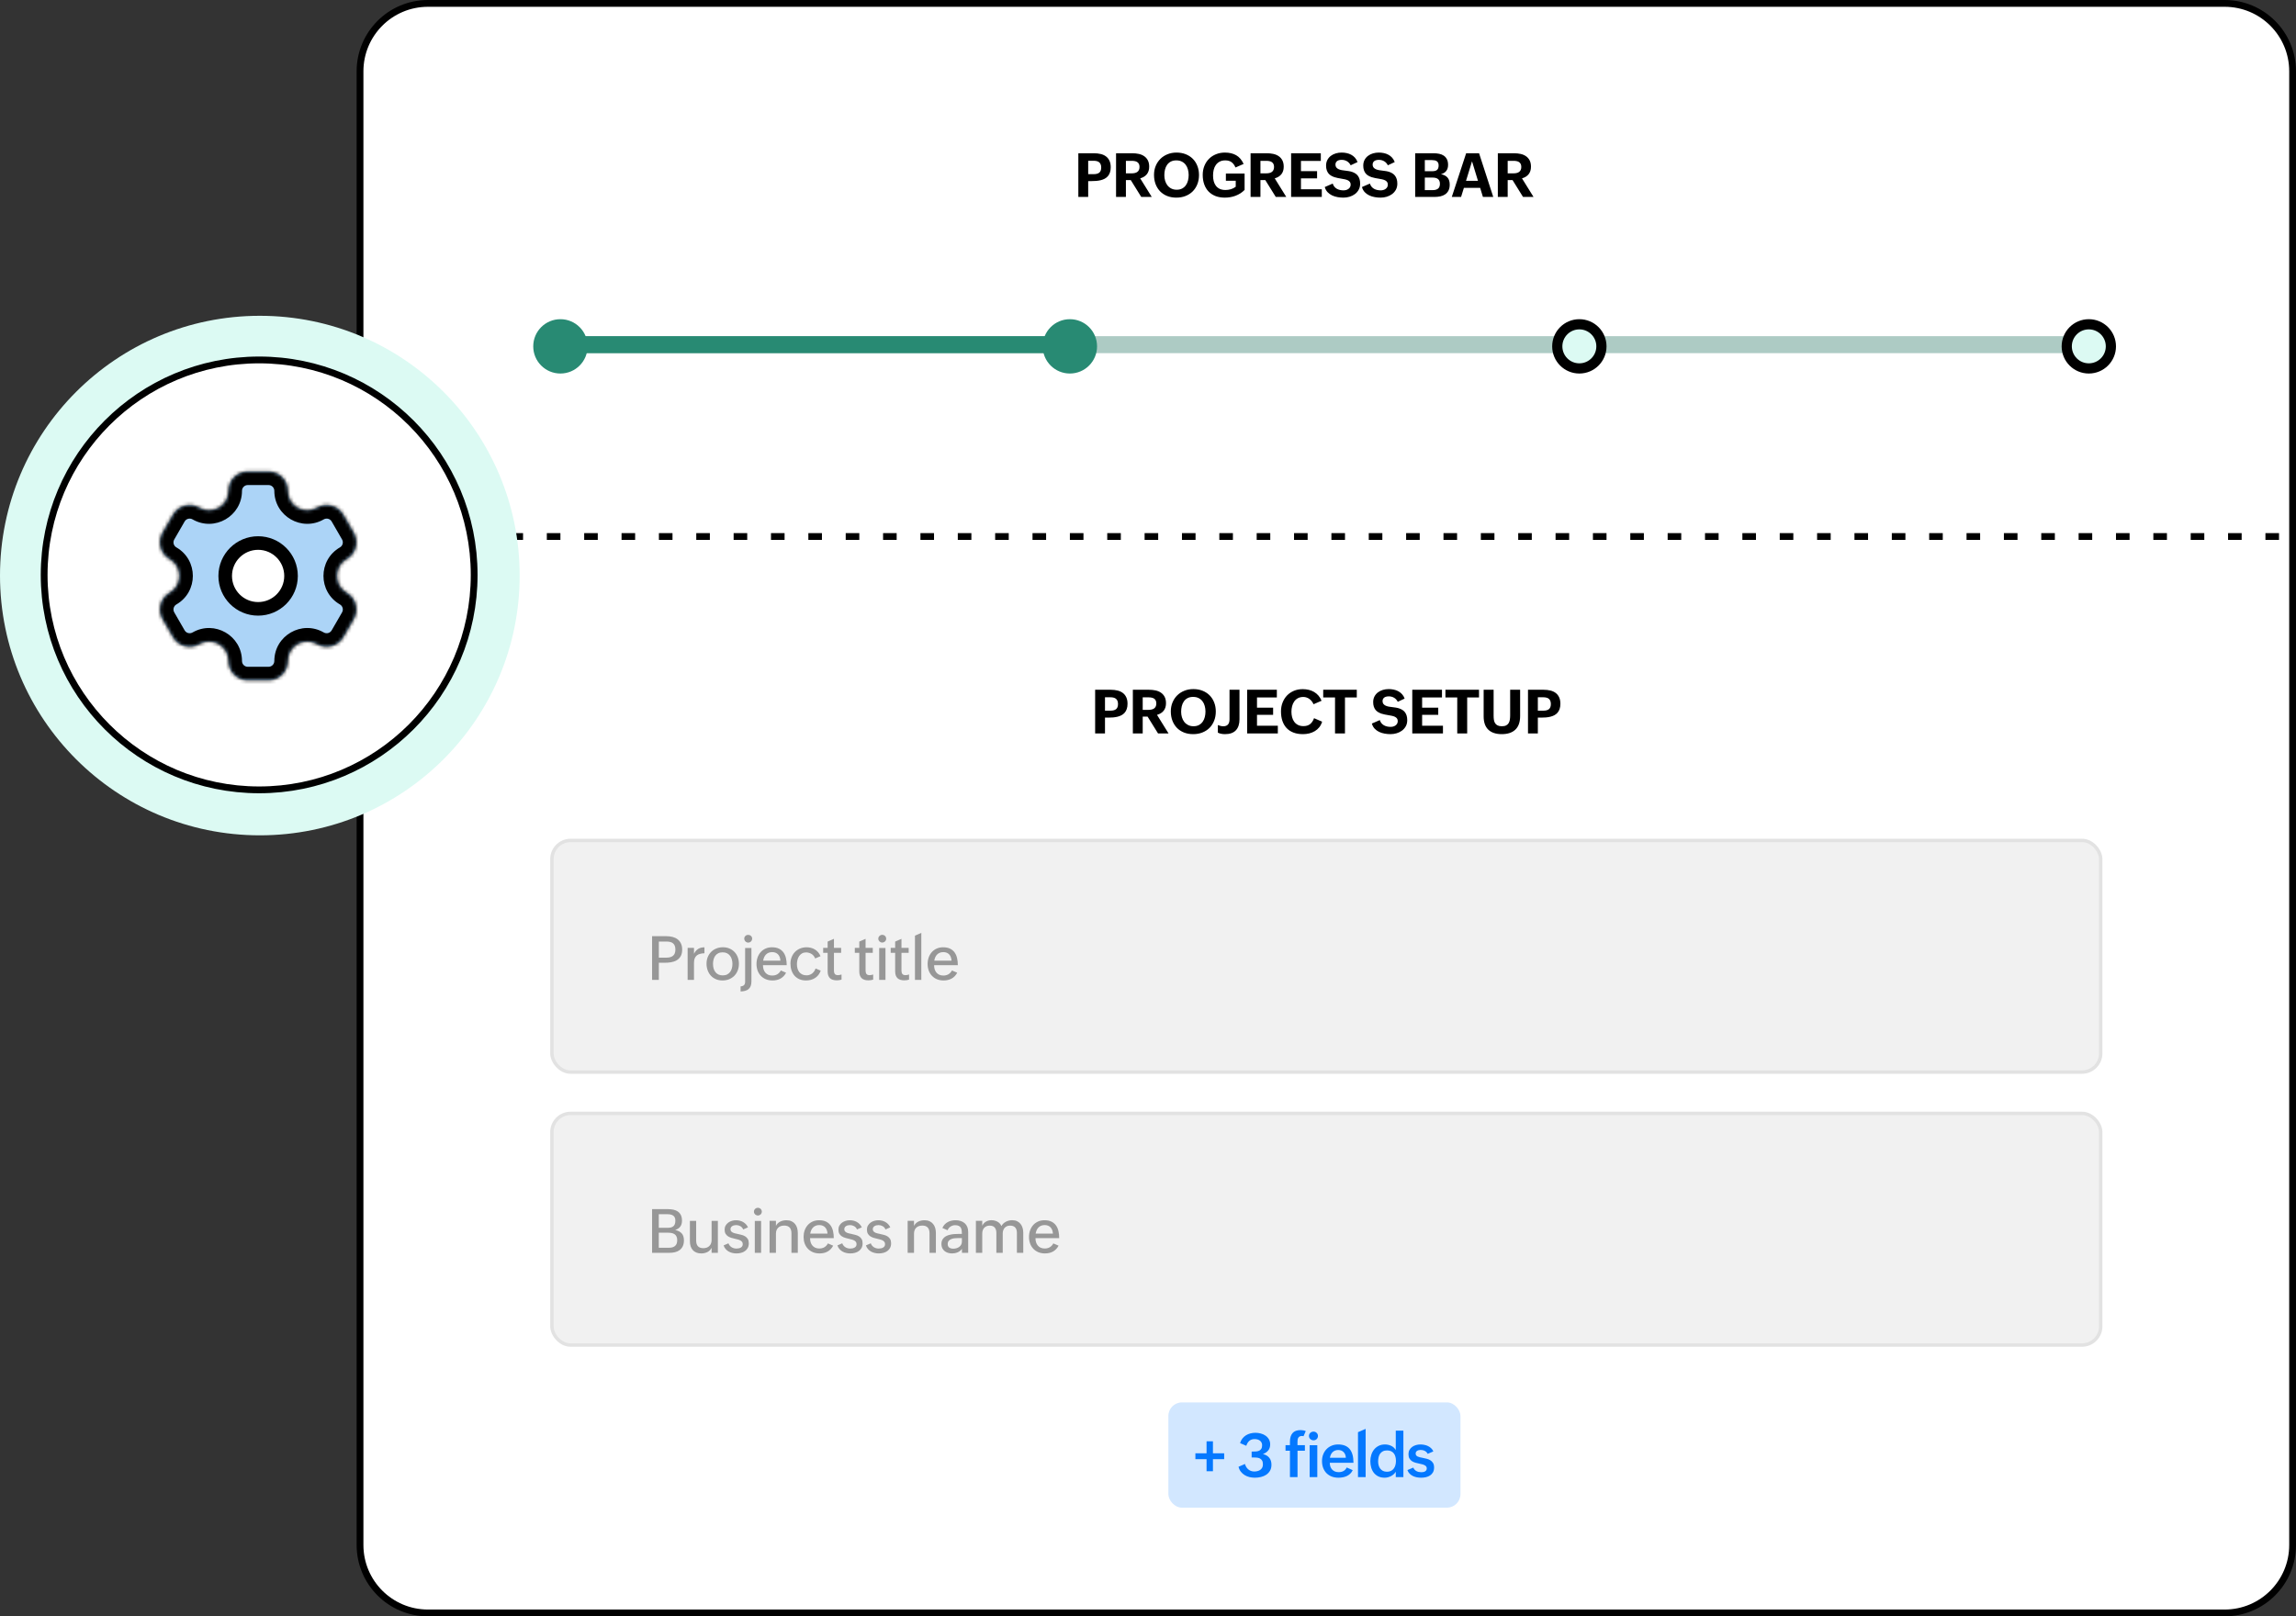 <svg width="676" height="476" viewBox="0 0 676 476" fill="none" xmlns="http://www.w3.org/2000/svg">
<rect x="0" y="0" width="676" height="476" fill="#333333" stroke="none"/>
<path d="M106 21C106 9.954 114.954 1 126 1H655C666.046 1 675 9.954 675 21V455C675 466.046 666.046 475 655 475H126C114.954 475 106 466.046 106 455V21Z" fill="white" stroke="black" stroke-width="2"/>
<rect x="344" y="413" width="86" height="31" rx="4" fill="#D2E7FF"/>
<path d="M355.241 429.727H351.953V427.995H355.241V424.453H357.121V427.995H360.426V429.727H357.121V433.269H355.241V429.727ZM366.544 431.133C366.632 431.449 366.758 431.745 366.922 432.021C367.092 432.29 367.291 432.524 367.52 432.724C367.754 432.917 368.018 433.069 368.311 433.181C368.604 433.292 368.92 433.348 369.26 433.348C369.594 433.348 369.916 433.31 370.227 433.233C370.538 433.157 370.81 433.037 371.044 432.873C371.285 432.703 371.475 432.489 371.616 432.231C371.762 431.968 371.835 431.648 371.835 431.273C371.835 430.77 371.75 430.38 371.58 430.104C371.411 429.829 371.185 429.624 370.904 429.489C370.622 429.354 370.3 429.275 369.937 429.252C369.574 429.223 369.202 429.208 368.821 429.208H368.513V427.477H368.829C369.181 427.477 369.524 427.465 369.858 427.441C370.192 427.412 370.488 427.336 370.746 427.213C371.003 427.09 371.208 426.902 371.361 426.65C371.519 426.398 371.598 426.05 371.598 425.604C371.598 425.306 371.539 425.045 371.422 424.822C371.305 424.594 371.147 424.406 370.948 424.26C370.754 424.107 370.523 423.993 370.253 423.917C369.99 423.841 369.708 423.803 369.41 423.803C368.765 423.803 368.244 423.973 367.845 424.312C367.447 424.652 367.145 425.142 366.94 425.78L365.112 424.989C365.264 424.474 365.49 424.025 365.788 423.645C366.087 423.264 366.436 422.947 366.834 422.695C367.239 422.443 367.678 422.256 368.153 422.133C368.633 422.01 369.128 421.948 369.638 421.948C370.171 421.948 370.696 422.019 371.211 422.159C371.733 422.294 372.196 422.505 372.6 422.792C373.01 423.073 373.341 423.431 373.593 423.864C373.845 424.292 373.971 424.796 373.971 425.376C373.971 426.103 373.775 426.7 373.382 427.169C372.996 427.632 372.48 427.98 371.835 428.215C372.632 428.396 373.25 428.754 373.69 429.287C374.129 429.82 374.349 430.512 374.349 431.361C374.349 432.047 374.208 432.63 373.927 433.11C373.646 433.591 373.277 433.986 372.82 434.297C372.363 434.602 371.841 434.824 371.255 434.965C370.669 435.105 370.069 435.176 369.454 435.176C368.92 435.176 368.393 435.114 367.871 434.991C367.356 434.862 366.881 434.666 366.448 434.402C366.02 434.139 365.648 433.805 365.331 433.4C365.015 432.996 364.789 432.516 364.655 431.959L366.544 431.133ZM379.791 427.239H378.49V425.587H379.791V424.541C379.791 423.475 380.042 422.646 380.546 422.054C381.05 421.456 381.841 421.157 382.919 421.157C383.201 421.157 383.467 421.181 383.719 421.228C383.971 421.274 384.214 421.348 384.449 421.447L383.79 422.959C383.708 422.93 383.625 422.912 383.543 422.906C383.461 422.895 383.379 422.889 383.297 422.889C383.016 422.889 382.791 422.941 382.621 423.047C382.451 423.146 382.319 423.281 382.225 423.451C382.137 423.621 382.079 423.814 382.049 424.031C382.026 424.242 382.014 424.462 382.014 424.69V425.587H384.194V427.239H382.023V435H379.791V427.239ZM385.394 422.88C385.394 422.692 385.429 422.522 385.5 422.37C385.57 422.212 385.667 422.077 385.79 421.966C385.913 421.849 386.053 421.761 386.211 421.702C386.376 421.638 386.548 421.605 386.73 421.605C386.912 421.605 387.082 421.638 387.24 421.702C387.398 421.767 387.536 421.857 387.653 421.975C387.776 422.086 387.87 422.221 387.934 422.379C388.004 422.531 388.04 422.701 388.04 422.889C388.04 423.07 388.004 423.24 387.934 423.398C387.87 423.557 387.779 423.691 387.662 423.803C387.55 423.914 387.416 424.002 387.257 424.066C387.099 424.131 386.926 424.163 386.739 424.163C386.557 424.163 386.384 424.131 386.22 424.066C386.056 424.002 385.913 423.914 385.79 423.803C385.667 423.686 385.57 423.548 385.5 423.39C385.429 423.231 385.394 423.062 385.394 422.88ZM385.596 425.604H387.846V435H385.596V425.604ZM398.275 432.952C398.082 433.368 397.833 433.72 397.528 434.007C397.229 434.288 396.895 434.517 396.526 434.692C396.163 434.862 395.77 434.985 395.348 435.062C394.932 435.138 394.507 435.176 394.074 435.176C393.33 435.176 392.659 435.059 392.061 434.824C391.463 434.584 390.954 434.25 390.532 433.822C390.116 433.389 389.794 432.87 389.565 432.267C389.342 431.663 389.231 430.995 389.231 430.263C389.231 429.571 389.345 428.93 389.574 428.338C389.802 427.74 390.125 427.225 390.541 426.791C390.957 426.352 391.455 426.009 392.035 425.763C392.615 425.511 393.259 425.385 393.968 425.385C395.492 425.385 396.626 425.833 397.37 426.729C398.12 427.62 398.495 428.974 398.495 430.79H391.525C391.525 431.188 391.581 431.558 391.692 431.897C391.809 432.231 391.979 432.521 392.202 432.768C392.424 433.008 392.7 433.198 393.028 433.339C393.356 433.474 393.734 433.541 394.162 433.541C394.677 433.541 395.137 433.433 395.542 433.216C395.946 432.999 396.271 432.65 396.517 432.17L398.275 432.952ZM396.253 429.313C396.218 428.599 395.999 428.039 395.594 427.635C395.196 427.225 394.663 427.02 393.995 427.02C393.643 427.02 393.327 427.078 393.045 427.195C392.764 427.312 392.521 427.474 392.316 427.679C392.117 427.884 391.953 428.127 391.824 428.408C391.695 428.684 391.607 428.985 391.56 429.313H396.253ZM399.827 421.772L402.077 420.797V435H399.827V421.772ZM410.95 433.418C410.792 433.688 410.589 433.934 410.343 434.156C410.103 434.373 409.837 434.558 409.544 434.71C409.256 434.856 408.952 434.971 408.63 435.053C408.313 435.135 408 435.176 407.689 435.176C406.968 435.176 406.341 435.047 405.808 434.789C405.281 434.525 404.841 434.174 404.49 433.734C404.144 433.289 403.886 432.771 403.716 432.179C403.547 431.587 403.462 430.96 403.462 430.298C403.462 429.653 403.555 429.035 403.743 428.443C403.93 427.846 404.206 427.321 404.569 426.87C404.938 426.419 405.389 426.059 405.923 425.789C406.456 425.52 407.068 425.385 407.759 425.385C408.416 425.385 409.028 425.52 409.596 425.789C410.165 426.053 410.616 426.469 410.95 427.037V421.324H413.191V435H410.95V433.418ZM408.366 433.418C408.829 433.418 409.227 433.333 409.561 433.163C409.895 432.987 410.168 432.753 410.379 432.46C410.595 432.167 410.754 431.827 410.853 431.44C410.953 431.054 411.003 430.644 411.003 430.21C411.003 429.782 410.953 429.384 410.853 429.015C410.759 428.64 410.607 428.314 410.396 428.039C410.185 427.758 409.913 427.538 409.579 427.38C409.251 427.222 408.852 427.143 408.383 427.143C407.891 427.143 407.478 427.23 407.144 427.406C406.81 427.582 406.538 427.819 406.327 428.118C406.122 428.417 405.975 428.763 405.887 429.155C405.799 429.548 405.756 429.961 405.756 430.395C405.756 430.787 405.805 431.168 405.905 431.537C406.005 431.9 406.16 432.223 406.371 432.504C406.582 432.779 406.851 433.002 407.179 433.172C407.513 433.336 407.909 433.418 408.366 433.418ZM416.114 432.196C416.202 432.425 416.325 432.627 416.483 432.803C416.641 432.973 416.823 433.113 417.028 433.225C417.233 433.336 417.456 433.421 417.696 433.479C417.942 433.532 418.191 433.559 418.443 433.559C418.625 433.559 418.812 433.544 419.006 433.515C419.199 433.479 419.375 433.421 419.533 433.339C419.691 433.251 419.82 433.137 419.92 432.996C420.025 432.85 420.078 432.665 420.078 432.442C420.078 432.208 420.019 432.015 419.902 431.862C419.785 431.71 419.624 431.584 419.419 431.484C419.219 431.379 418.988 431.294 418.724 431.229C418.466 431.159 418.191 431.095 417.898 431.036C417.523 430.954 417.142 430.863 416.756 430.764C416.375 430.658 416.032 430.509 415.727 430.315C415.423 430.116 415.174 429.853 414.98 429.524C414.787 429.196 414.69 428.769 414.69 428.241C414.69 427.755 414.793 427.333 414.998 426.976C415.203 426.618 415.469 426.322 415.798 426.088C416.132 425.854 416.507 425.678 416.923 425.561C417.344 425.443 417.769 425.385 418.197 425.385C418.572 425.385 418.953 425.423 419.34 425.499C419.726 425.569 420.09 425.687 420.429 425.851C420.775 426.015 421.086 426.229 421.361 426.492C421.642 426.75 421.859 427.063 422.011 427.433L420.341 428.153C420.248 427.942 420.125 427.767 419.972 427.626C419.82 427.479 419.65 427.359 419.463 427.266C419.275 427.172 419.079 427.104 418.874 427.063C418.669 427.022 418.469 427.002 418.276 427.002C418.089 427.002 417.907 427.022 417.731 427.063C417.555 427.099 417.397 427.16 417.257 427.248C417.122 427.33 417.013 427.438 416.931 427.573C416.849 427.708 416.808 427.872 416.808 428.065C416.808 428.282 416.861 428.461 416.966 428.602C417.078 428.736 417.224 428.851 417.406 428.944C417.593 429.032 417.813 429.105 418.065 429.164C418.317 429.223 418.584 429.278 418.865 429.331C419.252 429.407 419.644 429.495 420.043 429.595C420.441 429.694 420.801 429.844 421.124 430.043C421.452 430.242 421.718 430.512 421.924 430.852C422.129 431.186 422.231 431.628 422.231 432.179C422.231 432.729 422.123 433.198 421.906 433.585C421.695 433.966 421.411 434.273 421.053 434.508C420.702 434.742 420.298 434.912 419.841 435.018C419.383 435.123 418.909 435.176 418.417 435.176C418.001 435.176 417.585 435.138 417.169 435.062C416.753 434.985 416.363 434.859 416 434.684C415.636 434.508 415.311 434.276 415.024 433.989C414.743 433.702 414.529 433.348 414.382 432.926L416.114 432.196Z" fill="#0478FF"/>
<path d="M317.49 45.133H322.113C322.816 45.133 323.467 45.206 324.064 45.352C324.668 45.493 325.186 45.727 325.62 46.056C326.059 46.378 326.402 46.803 326.648 47.33C326.9 47.852 327.026 48.493 327.026 49.255C327.026 49.847 326.95 50.359 326.798 50.793C326.651 51.221 326.446 51.587 326.182 51.892C325.919 52.19 325.608 52.437 325.251 52.63C324.893 52.817 324.504 52.964 324.082 53.069C323.666 53.169 323.229 53.239 322.772 53.28C322.321 53.315 321.864 53.333 321.401 53.333H320.39V58H317.49V45.133ZM322.043 51.285C322.752 51.285 323.291 51.136 323.66 50.837C324.035 50.532 324.222 50.031 324.222 49.334C324.222 48.965 324.17 48.654 324.064 48.402C323.959 48.145 323.809 47.94 323.616 47.787C323.428 47.629 323.2 47.518 322.93 47.453C322.667 47.383 322.371 47.348 322.043 47.348H320.39V51.285H322.043ZM328.595 45.133H333.385C334.047 45.133 334.677 45.197 335.275 45.326C335.878 45.455 336.406 45.675 336.857 45.985C337.314 46.29 337.677 46.697 337.947 47.207C338.216 47.717 338.351 48.35 338.351 49.105C338.351 49.996 338.122 50.728 337.665 51.303C337.208 51.877 336.555 52.284 335.706 52.524L339.107 58H336.013L332.928 53.034H331.496V58H328.595V45.133ZM333.218 51.048C333.546 51.048 333.848 51.016 334.123 50.951C334.405 50.887 334.648 50.781 334.853 50.635C335.058 50.488 335.216 50.295 335.328 50.055C335.445 49.815 335.503 49.519 335.503 49.167C335.503 48.798 335.442 48.499 335.319 48.27C335.196 48.036 335.029 47.852 334.818 47.717C334.607 47.582 334.364 47.491 334.088 47.444C333.813 47.392 333.523 47.365 333.218 47.365H331.496V51.048H333.218ZM346.345 58.202C345.355 58.202 344.452 58.041 343.638 57.719C342.829 57.391 342.138 56.934 341.564 56.348C340.995 55.756 340.553 55.05 340.236 54.23C339.926 53.403 339.771 52.495 339.771 51.505C339.771 50.544 339.938 49.662 340.272 48.859C340.606 48.057 341.066 47.365 341.651 46.785C342.243 46.199 342.943 45.745 343.752 45.423C344.561 45.095 345.442 44.931 346.398 44.931C347.388 44.931 348.287 45.092 349.096 45.414C349.91 45.736 350.608 46.188 351.188 46.768C351.768 47.348 352.216 48.045 352.532 48.859C352.855 49.668 353.016 50.562 353.016 51.54C353.016 52.53 352.852 53.435 352.524 54.256C352.201 55.07 351.747 55.77 351.161 56.356C350.575 56.942 349.872 57.397 349.052 57.719C348.237 58.041 347.335 58.202 346.345 58.202ZM346.459 55.873C347.092 55.873 347.631 55.75 348.076 55.504C348.522 55.258 348.885 54.933 349.166 54.528C349.447 54.124 349.652 53.664 349.781 53.148C349.91 52.627 349.975 52.094 349.975 51.549C349.975 50.969 349.901 50.418 349.755 49.897C349.614 49.375 349.395 48.918 349.096 48.525C348.797 48.127 348.419 47.813 347.962 47.585C347.505 47.351 346.963 47.233 346.336 47.233C345.697 47.233 345.152 47.353 344.701 47.594C344.256 47.834 343.893 48.156 343.611 48.56C343.33 48.965 343.125 49.434 342.996 49.967C342.873 50.494 342.812 51.048 342.812 51.628C342.812 52.179 342.888 52.712 343.04 53.227C343.192 53.737 343.418 54.188 343.717 54.581C344.022 54.974 344.402 55.287 344.859 55.522C345.317 55.756 345.85 55.873 346.459 55.873ZM360.93 51.109H366.441V55.926C366.066 56.312 365.653 56.649 365.202 56.937C364.751 57.218 364.276 57.455 363.778 57.648C363.286 57.836 362.773 57.974 362.24 58.062C361.707 58.155 361.168 58.202 360.623 58.202C359.597 58.202 358.68 58.047 357.872 57.736C357.069 57.42 356.387 56.972 355.824 56.392C355.267 55.806 354.843 55.1 354.55 54.273C354.257 53.447 354.11 52.524 354.11 51.505C354.11 50.55 354.271 49.671 354.594 48.868C354.916 48.06 355.367 47.365 355.947 46.785C356.527 46.199 357.219 45.745 358.021 45.423C358.824 45.095 359.703 44.931 360.658 44.931C361.935 44.931 363.034 45.191 363.954 45.713C364.88 46.234 365.612 47.09 366.151 48.279L363.761 49.325C363.456 48.616 363.066 48.092 362.592 47.752C362.123 47.406 361.513 47.233 360.763 47.233C360.096 47.233 359.533 47.359 359.076 47.611C358.619 47.857 358.247 48.188 357.96 48.605C357.673 49.015 357.465 49.489 357.336 50.028C357.213 50.562 357.151 51.115 357.151 51.69C357.151 52.275 357.216 52.826 357.345 53.342C357.479 53.857 357.69 54.309 357.977 54.695C358.27 55.082 358.648 55.39 359.111 55.618C359.58 55.841 360.148 55.952 360.816 55.952C361.332 55.952 361.85 55.879 362.372 55.732C362.899 55.58 363.386 55.334 363.831 54.994V53.227H360.93V51.109ZM368.204 45.133H372.994C373.656 45.133 374.286 45.197 374.883 45.326C375.487 45.455 376.014 45.675 376.465 45.985C376.922 46.29 377.286 46.697 377.555 47.207C377.825 47.717 377.959 48.35 377.959 49.105C377.959 49.996 377.731 50.728 377.274 51.303C376.817 51.877 376.164 52.284 375.314 52.524L378.715 58H375.622L372.537 53.034H371.104V58H368.204V45.133ZM372.827 51.048C373.155 51.048 373.457 51.016 373.732 50.951C374.013 50.887 374.256 50.781 374.461 50.635C374.666 50.488 374.825 50.295 374.936 50.055C375.053 49.815 375.112 49.519 375.112 49.167C375.112 48.798 375.05 48.499 374.927 48.27C374.804 48.036 374.637 47.852 374.426 47.717C374.215 47.582 373.972 47.491 373.697 47.444C373.421 47.392 373.131 47.365 372.827 47.365H371.104V51.048H372.827ZM380.135 45.133H388.88V47.4H383.035V50.406H387.781V52.524H383.035V55.732H389.17V58H380.135V45.133ZM392.383 54.062C392.494 54.414 392.652 54.716 392.857 54.968C393.068 55.22 393.311 55.428 393.587 55.592C393.868 55.75 394.176 55.867 394.51 55.943C394.844 56.02 395.189 56.058 395.547 56.058C395.81 56.058 396.068 56.025 396.32 55.961C396.572 55.891 396.798 55.785 396.997 55.645C397.196 55.504 397.357 55.328 397.48 55.117C397.603 54.9 397.665 54.645 397.665 54.352C397.665 54.036 397.589 53.778 397.436 53.579C397.29 53.38 397.091 53.219 396.839 53.096C396.587 52.973 396.294 52.876 395.96 52.806C395.626 52.735 395.274 52.671 394.905 52.612C394.577 52.554 394.237 52.492 393.886 52.428C393.534 52.363 393.191 52.275 392.857 52.164C392.529 52.047 392.216 51.903 391.917 51.733C391.624 51.563 391.366 51.347 391.143 51.083C390.927 50.813 390.754 50.491 390.625 50.116C390.496 49.741 390.431 49.296 390.431 48.78C390.431 48.136 390.56 47.573 390.818 47.093C391.076 46.606 391.419 46.205 391.847 45.889C392.274 45.566 392.761 45.326 393.306 45.168C393.85 45.01 394.413 44.931 394.993 44.931C395.497 44.931 395.989 44.98 396.47 45.08C396.956 45.18 397.404 45.341 397.814 45.563C398.23 45.78 398.599 46.067 398.922 46.425C399.25 46.782 399.508 47.216 399.695 47.726L397.674 48.675C397.398 48.142 397.032 47.743 396.575 47.48C396.118 47.21 395.597 47.075 395.011 47.075C394.77 47.075 394.539 47.102 394.316 47.154C394.099 47.201 393.906 47.28 393.736 47.392C393.572 47.503 393.44 47.649 393.341 47.831C393.241 48.007 393.191 48.224 393.191 48.481C393.191 48.815 393.273 49.088 393.437 49.299C393.601 49.51 393.818 49.68 394.088 49.809C394.363 49.938 394.674 50.034 395.019 50.099C395.371 50.163 395.731 50.213 396.1 50.248C396.434 50.283 396.774 50.33 397.12 50.389C397.466 50.441 397.8 50.523 398.122 50.635C398.444 50.746 398.746 50.89 399.027 51.065C399.314 51.241 399.563 51.467 399.774 51.742C399.985 52.012 400.152 52.34 400.275 52.727C400.398 53.107 400.46 53.559 400.46 54.08C400.46 54.76 400.319 55.357 400.038 55.873C399.757 56.383 399.385 56.81 398.922 57.156C398.459 57.502 397.934 57.763 397.348 57.938C396.763 58.114 396.162 58.202 395.547 58.202C394.984 58.202 394.413 58.152 393.833 58.053C393.253 57.953 392.711 57.786 392.207 57.552C391.703 57.312 391.258 56.992 390.871 56.594C390.49 56.19 390.215 55.685 390.045 55.082L392.383 54.062ZM403.33 54.062C403.441 54.414 403.599 54.716 403.804 54.968C404.015 55.22 404.258 55.428 404.534 55.592C404.815 55.75 405.123 55.867 405.457 55.943C405.791 56.02 406.136 56.058 406.494 56.058C406.757 56.058 407.015 56.025 407.267 55.961C407.519 55.891 407.745 55.785 407.944 55.645C408.143 55.504 408.304 55.328 408.427 55.117C408.55 54.9 408.612 54.645 408.612 54.352C408.612 54.036 408.536 53.778 408.383 53.579C408.237 53.38 408.038 53.219 407.786 53.096C407.534 52.973 407.241 52.876 406.907 52.806C406.573 52.735 406.221 52.671 405.852 52.612C405.524 52.554 405.184 52.492 404.833 52.428C404.481 52.363 404.138 52.275 403.804 52.164C403.476 52.047 403.163 51.903 402.864 51.733C402.571 51.563 402.313 51.347 402.09 51.083C401.874 50.813 401.701 50.491 401.572 50.116C401.443 49.741 401.378 49.296 401.378 48.78C401.378 48.136 401.507 47.573 401.765 47.093C402.023 46.606 402.366 46.205 402.793 45.889C403.221 45.566 403.708 45.326 404.252 45.168C404.797 45.01 405.36 44.931 405.94 44.931C406.444 44.931 406.936 44.98 407.417 45.08C407.903 45.18 408.351 45.341 408.761 45.563C409.177 45.78 409.546 46.067 409.869 46.425C410.197 46.782 410.455 47.216 410.642 47.726L408.621 48.675C408.345 48.142 407.979 47.743 407.522 47.48C407.065 47.21 406.543 47.075 405.958 47.075C405.717 47.075 405.486 47.102 405.263 47.154C405.046 47.201 404.853 47.28 404.683 47.392C404.519 47.503 404.387 47.649 404.288 47.831C404.188 48.007 404.138 48.224 404.138 48.481C404.138 48.815 404.22 49.088 404.384 49.299C404.548 49.51 404.765 49.68 405.035 49.809C405.31 49.938 405.621 50.034 405.966 50.099C406.318 50.163 406.678 50.213 407.047 50.248C407.381 50.283 407.721 50.33 408.067 50.389C408.413 50.441 408.747 50.523 409.069 50.635C409.391 50.746 409.693 50.89 409.974 51.065C410.261 51.241 410.51 51.467 410.721 51.742C410.932 52.012 411.099 52.34 411.222 52.727C411.345 53.107 411.407 53.559 411.407 54.08C411.407 54.76 411.266 55.357 410.985 55.873C410.704 56.383 410.332 56.81 409.869 57.156C409.406 57.502 408.881 57.763 408.295 57.938C407.709 58.114 407.109 58.202 406.494 58.202C405.931 58.202 405.36 58.152 404.78 58.053C404.2 57.953 403.658 57.786 403.154 57.552C402.65 57.312 402.205 56.992 401.818 56.594C401.437 56.19 401.162 55.685 400.992 55.082L403.33 54.062ZM416.663 45.133H422.077C422.663 45.133 423.214 45.185 423.729 45.291C424.251 45.397 424.705 45.581 425.092 45.845C425.478 46.108 425.783 46.46 426.006 46.899C426.234 47.339 426.349 47.893 426.349 48.56C426.349 50.002 425.651 50.916 424.257 51.303C425.13 51.473 425.777 51.807 426.199 52.305C426.621 52.797 426.832 53.488 426.832 54.379C426.832 55.076 426.709 55.659 426.463 56.128C426.223 56.591 425.894 56.963 425.478 57.244C425.068 57.52 424.591 57.716 424.046 57.833C423.501 57.944 422.924 58 422.314 58H416.663V45.133ZM421.866 55.987C422.511 55.987 423.017 55.844 423.387 55.557C423.762 55.27 423.949 54.795 423.949 54.133C423.949 53.764 423.891 53.462 423.773 53.227C423.662 52.987 423.504 52.8 423.299 52.665C423.099 52.524 422.865 52.428 422.596 52.375C422.326 52.322 422.033 52.296 421.717 52.296H419.502V55.987H421.866ZM421.611 50.424C421.928 50.424 422.206 50.398 422.446 50.345C422.692 50.292 422.897 50.201 423.061 50.072C423.231 49.938 423.357 49.762 423.439 49.545C423.527 49.322 423.571 49.041 423.571 48.701C423.571 48.385 423.518 48.127 423.413 47.928C423.313 47.728 423.173 47.57 422.991 47.453C422.815 47.336 422.607 47.257 422.367 47.216C422.127 47.169 421.869 47.145 421.594 47.145H419.502V50.424H421.611ZM431.67 45.133H435.476L439.651 58H436.61L435.793 55.319H431.011L430.176 58H427.443L431.67 45.133ZM435.151 53.245L433.402 47.506L431.635 53.245H435.151ZM441 45.133H445.79C446.452 45.133 447.082 45.197 447.68 45.326C448.283 45.455 448.811 45.675 449.262 45.985C449.719 46.29 450.082 46.697 450.352 47.207C450.621 47.717 450.756 48.35 450.756 49.105C450.756 49.996 450.528 50.728 450.071 51.303C449.614 51.877 448.96 52.284 448.111 52.524L451.512 58H448.418L445.333 53.034H443.901V58H441V45.133ZM445.623 51.048C445.951 51.048 446.253 51.016 446.529 50.951C446.81 50.887 447.053 50.781 447.258 50.635C447.463 50.488 447.621 50.295 447.733 50.055C447.85 49.815 447.908 49.519 447.908 49.167C447.908 48.798 447.847 48.499 447.724 48.27C447.601 48.036 447.434 47.852 447.223 47.717C447.012 47.582 446.769 47.491 446.493 47.444C446.218 47.392 445.928 47.365 445.623 47.365H443.901V51.048H445.623Z" fill="black"/>
<path d="M166 101.5H621" stroke="#ADCBC4" stroke-width="5"/>
<path d="M166 101.5H321" stroke="#288A73" stroke-width="5"/>
<circle cx="165" cy="102" r="8" fill="#288A73"/>
<circle cx="315" cy="102" r="8" fill="#288A73"/>
<circle cx="465" cy="102" r="6.5" fill="#DCFAF3" stroke="black" stroke-width="3"/>
<circle cx="615" cy="102" r="6.5" fill="#DCFAF3" stroke="black" stroke-width="3"/>
<line x1="106" y1="158" x2="674" y2="158" stroke="black" stroke-width="2" stroke-dasharray="4 7"/>
<path d="M322.436 203.133H327.059C327.763 203.133 328.413 203.206 329.011 203.353C329.614 203.493 330.133 203.728 330.566 204.056C331.006 204.378 331.349 204.803 331.595 205.33C331.847 205.852 331.973 206.493 331.973 207.255C331.973 207.847 331.896 208.359 331.744 208.793C331.598 209.221 331.393 209.587 331.129 209.892C330.865 210.19 330.555 210.437 330.197 210.63C329.84 210.817 329.45 210.964 329.028 211.069C328.612 211.169 328.176 211.239 327.719 211.28C327.268 211.315 326.81 211.333 326.348 211.333H325.337V216H322.436V203.133ZM326.989 209.285C327.698 209.285 328.237 209.136 328.606 208.837C328.981 208.532 329.169 208.031 329.169 207.334C329.169 206.965 329.116 206.654 329.011 206.402C328.905 206.145 328.756 205.939 328.562 205.787C328.375 205.629 328.146 205.518 327.877 205.453C327.613 205.383 327.317 205.348 326.989 205.348H325.337V209.285H326.989ZM333.542 203.133H338.332C338.994 203.133 339.624 203.197 340.221 203.326C340.825 203.455 341.352 203.675 341.803 203.985C342.26 204.29 342.624 204.697 342.893 205.207C343.163 205.717 343.297 206.35 343.297 207.105C343.297 207.996 343.069 208.729 342.612 209.303C342.155 209.877 341.502 210.284 340.652 210.524L344.053 216H340.96L337.875 211.034H336.442V216H333.542V203.133ZM338.165 209.048C338.493 209.048 338.795 209.016 339.07 208.951C339.351 208.887 339.594 208.781 339.799 208.635C340.004 208.488 340.163 208.295 340.274 208.055C340.391 207.814 340.45 207.519 340.45 207.167C340.45 206.798 340.388 206.499 340.265 206.271C340.142 206.036 339.975 205.852 339.764 205.717C339.553 205.582 339.31 205.491 339.035 205.444C338.759 205.392 338.469 205.365 338.165 205.365H336.442V209.048H338.165ZM351.291 216.202C350.301 216.202 349.399 216.041 348.584 215.719C347.776 215.391 347.084 214.934 346.51 214.348C345.942 213.756 345.499 213.05 345.183 212.229C344.872 211.403 344.717 210.495 344.717 209.505C344.717 208.544 344.884 207.662 345.218 206.859C345.552 206.057 346.012 205.365 346.598 204.785C347.19 204.199 347.89 203.745 348.699 203.423C349.507 203.095 350.389 202.931 351.344 202.931C352.334 202.931 353.234 203.092 354.042 203.414C354.857 203.736 355.554 204.188 356.134 204.768C356.714 205.348 357.162 206.045 357.479 206.859C357.801 207.668 357.962 208.562 357.962 209.54C357.962 210.53 357.798 211.436 357.47 212.256C357.148 213.07 356.694 213.771 356.108 214.356C355.522 214.942 354.819 215.396 353.998 215.719C353.184 216.041 352.282 216.202 351.291 216.202ZM351.406 213.873C352.038 213.873 352.577 213.75 353.023 213.504C353.468 213.258 353.831 212.933 354.113 212.528C354.394 212.124 354.599 211.664 354.728 211.148C354.857 210.627 354.921 210.094 354.921 209.549C354.921 208.969 354.848 208.418 354.701 207.896C354.561 207.375 354.341 206.918 354.042 206.525C353.743 206.127 353.366 205.813 352.908 205.585C352.451 205.351 351.909 205.233 351.283 205.233C350.644 205.233 350.099 205.354 349.648 205.594C349.202 205.834 348.839 206.156 348.558 206.561C348.277 206.965 348.072 207.434 347.943 207.967C347.82 208.494 347.758 209.048 347.758 209.628C347.758 210.179 347.834 210.712 347.987 211.228C348.139 211.737 348.365 212.188 348.663 212.581C348.968 212.974 349.349 213.287 349.806 213.521C350.263 213.756 350.796 213.873 351.406 213.873ZM358.564 213.53C358.828 213.63 359.095 213.715 359.364 213.785C359.634 213.85 359.909 213.882 360.19 213.882C360.519 213.882 360.797 213.832 361.025 213.732C361.26 213.633 361.447 213.492 361.588 213.311C361.734 213.129 361.84 212.912 361.904 212.66C361.969 212.402 362.001 212.118 362.001 211.808V203.133H364.936V211.843C364.936 213.237 364.582 214.312 363.873 215.068C363.164 215.824 362.098 216.202 360.674 216.202C360.316 216.202 359.959 216.17 359.602 216.105C359.244 216.047 358.898 215.933 358.564 215.763V213.53ZM367.191 203.133H375.936V205.4H370.091V208.406H374.838V210.524H370.091V213.732H376.226V216H367.191V203.133ZM389.265 212.528C389.077 213.167 388.796 213.718 388.421 214.181C388.046 214.644 387.607 215.024 387.103 215.323C386.599 215.622 386.048 215.845 385.451 215.991C384.853 216.132 384.241 216.202 383.614 216.202C382.559 216.202 381.627 216.047 380.819 215.736C380.016 215.426 379.342 214.98 378.797 214.4C378.258 213.82 377.848 213.117 377.567 212.291C377.291 211.465 377.154 210.536 377.154 209.505C377.154 208.573 377.309 207.709 377.619 206.912C377.93 206.109 378.364 205.415 378.92 204.829C379.483 204.243 380.157 203.783 380.942 203.449C381.727 203.115 382.594 202.948 383.543 202.948C384.17 202.948 384.765 203.016 385.327 203.15C385.89 203.285 386.411 203.493 386.892 203.774C387.372 204.05 387.8 204.404 388.175 204.838C388.55 205.266 388.861 205.775 389.107 206.367L386.734 207.396C386.605 207.091 386.441 206.81 386.242 206.552C386.042 206.288 385.814 206.06 385.556 205.866C385.304 205.673 385.023 205.523 384.712 205.418C384.408 205.307 384.085 205.251 383.745 205.251C383.113 205.251 382.574 205.374 382.128 205.62C381.683 205.866 381.32 206.194 381.038 206.604C380.757 207.009 380.552 207.472 380.423 207.993C380.294 208.515 380.23 209.051 380.23 209.602C380.23 210.17 380.297 210.712 380.432 211.228C380.567 211.737 380.778 212.186 381.065 212.572C381.352 212.959 381.718 213.267 382.163 213.495C382.615 213.724 383.151 213.838 383.772 213.838C384.586 213.838 385.243 213.636 385.741 213.231C386.239 212.827 386.622 212.25 386.892 211.5L389.265 212.528ZM393.066 205.4H389.586V203.133H399.474V205.4H395.993V216H393.066V205.4ZM406.25 212.062C406.362 212.414 406.52 212.716 406.725 212.968C406.936 213.22 407.179 213.428 407.454 213.592C407.736 213.75 408.043 213.867 408.377 213.943C408.711 214.02 409.057 214.058 409.414 214.058C409.678 214.058 409.936 214.025 410.188 213.961C410.44 213.891 410.665 213.785 410.865 213.645C411.064 213.504 411.225 213.328 411.348 213.117C411.471 212.9 411.533 212.646 411.533 212.353C411.533 212.036 411.456 211.778 411.304 211.579C411.158 211.38 410.958 211.219 410.706 211.096C410.454 210.973 410.161 210.876 409.827 210.806C409.494 210.735 409.142 210.671 408.773 210.612C408.445 210.554 408.105 210.492 407.753 210.428C407.402 210.363 407.059 210.275 406.725 210.164C406.397 210.047 406.083 209.903 405.785 209.733C405.492 209.563 405.234 209.347 405.011 209.083C404.794 208.813 404.621 208.491 404.493 208.116C404.364 207.741 404.299 207.296 404.299 206.78C404.299 206.136 404.428 205.573 404.686 205.093C404.944 204.606 405.286 204.205 405.714 203.889C406.142 203.566 406.628 203.326 407.173 203.168C407.718 203.01 408.281 202.931 408.861 202.931C409.365 202.931 409.857 202.98 410.337 203.08C410.824 203.18 411.272 203.341 411.682 203.563C412.098 203.78 412.467 204.067 412.789 204.425C413.118 204.782 413.375 205.216 413.563 205.726L411.541 206.675C411.266 206.142 410.9 205.743 410.443 205.479C409.986 205.21 409.464 205.075 408.878 205.075C408.638 205.075 408.407 205.102 408.184 205.154C407.967 205.201 407.774 205.28 407.604 205.392C407.44 205.503 407.308 205.649 407.208 205.831C407.109 206.007 407.059 206.224 407.059 206.481C407.059 206.815 407.141 207.088 407.305 207.299C407.469 207.51 407.686 207.68 407.955 207.809C408.231 207.938 408.541 208.034 408.887 208.099C409.239 208.163 409.599 208.213 409.968 208.248C410.302 208.283 410.642 208.33 410.988 208.389C411.333 208.441 411.667 208.523 411.99 208.635C412.312 208.746 412.614 208.89 412.895 209.065C413.182 209.241 413.431 209.467 413.642 209.742C413.853 210.012 414.02 210.34 414.143 210.727C414.266 211.107 414.327 211.559 414.327 212.08C414.327 212.76 414.187 213.357 413.906 213.873C413.624 214.383 413.252 214.811 412.789 215.156C412.327 215.502 411.802 215.763 411.216 215.938C410.63 216.114 410.03 216.202 409.414 216.202C408.852 216.202 408.281 216.152 407.701 216.053C407.12 215.953 406.578 215.786 406.075 215.552C405.571 215.312 405.125 214.992 404.739 214.594C404.358 214.189 404.082 213.686 403.912 213.082L406.25 212.062ZM415.809 203.133H424.554V205.4H418.709V208.406H423.455V210.524H418.709V213.732H424.844V216H415.809V203.133ZM429.05 205.4H425.569V203.133H435.457V205.4H431.976V216H429.05V205.4ZM439.759 203.133V210.797C439.759 211.23 439.788 211.635 439.847 212.01C439.906 212.385 440.023 212.71 440.199 212.985C440.374 213.261 440.621 213.478 440.937 213.636C441.253 213.794 441.666 213.873 442.176 213.873C442.698 213.873 443.117 213.794 443.433 213.636C443.755 213.472 444.004 213.246 444.18 212.959C444.356 212.672 444.473 212.335 444.532 211.948C444.596 211.562 444.628 211.143 444.628 210.691V203.133H447.564V210.867C447.564 212.643 447.098 213.976 446.166 214.866C445.235 215.757 443.902 216.202 442.167 216.202C440.445 216.202 439.123 215.766 438.204 214.893C437.284 214.014 436.824 212.71 436.824 210.981V203.133H439.759ZM449.88 203.133H454.503C455.206 203.133 455.857 203.206 456.454 203.353C457.058 203.493 457.576 203.728 458.01 204.056C458.449 204.378 458.792 204.803 459.038 205.33C459.29 205.852 459.416 206.493 459.416 207.255C459.416 207.847 459.34 208.359 459.188 208.793C459.041 209.221 458.836 209.587 458.572 209.892C458.309 210.19 457.998 210.437 457.641 210.63C457.283 210.817 456.894 210.964 456.472 211.069C456.056 211.169 455.619 211.239 455.162 211.28C454.711 211.315 454.254 211.333 453.791 211.333H452.78V216H449.88V203.133ZM454.433 209.285C455.142 209.285 455.681 209.136 456.05 208.837C456.425 208.532 456.612 208.031 456.612 207.334C456.612 206.965 456.56 206.654 456.454 206.402C456.349 206.145 456.199 205.939 456.006 205.787C455.818 205.629 455.59 205.518 455.32 205.453C455.057 205.383 454.761 205.348 454.433 205.348H452.78V209.285H454.433Z" fill="black"/>
<rect x="162.5" y="247.505" width="456" height="68.22" rx="5.5" fill="#F1F1F1" stroke="#E2E2E2"/>
<path d="M191.988 275.7H196.198C196.843 275.7 197.446 275.773 198.009 275.919C198.577 276.06 199.069 276.289 199.485 276.605C199.907 276.921 200.238 277.332 200.479 277.835C200.725 278.333 200.848 278.94 200.848 279.655C200.848 280.446 200.701 281.096 200.408 281.606C200.115 282.11 199.726 282.505 199.239 282.792C198.753 283.08 198.193 283.276 197.561 283.381C196.928 283.487 196.271 283.537 195.592 283.531L193.983 283.513V288.567H191.988V275.7ZM196.26 282.019C197.092 282.019 197.73 281.832 198.176 281.457C198.627 281.076 198.853 280.463 198.853 279.62C198.853 279.18 198.791 278.814 198.668 278.521C198.551 278.222 198.378 277.982 198.149 277.8C197.927 277.613 197.654 277.481 197.332 277.405C197.016 277.323 196.658 277.282 196.26 277.282H193.983V282.019H196.26ZM202.456 279.145H204.328V280.876C204.662 280.226 205.076 279.749 205.568 279.444C206.066 279.133 206.678 278.978 207.405 278.978V280.727C206.924 280.745 206.494 280.803 206.113 280.903C205.732 281.002 205.41 281.164 205.146 281.386C204.882 281.603 204.68 281.887 204.539 282.239C204.399 282.584 204.328 283.018 204.328 283.54V288.567H202.456V279.145ZM212.731 288.743C212.016 288.743 211.369 288.62 210.789 288.374C210.209 288.122 209.714 287.776 209.303 287.336C208.893 286.891 208.577 286.367 208.354 285.763C208.132 285.154 208.02 284.495 208.02 283.786C208.02 283.094 208.137 282.456 208.372 281.87C208.612 281.278 208.943 280.768 209.365 280.34C209.793 279.907 210.302 279.57 210.894 279.33C211.486 279.083 212.134 278.96 212.837 278.96C213.551 278.96 214.199 279.086 214.779 279.338C215.359 279.584 215.854 279.927 216.264 280.367C216.68 280.8 217 281.316 217.222 281.914C217.445 282.505 217.556 283.147 217.556 283.838C217.556 284.553 217.436 285.212 217.196 285.816C216.962 286.414 216.631 286.929 216.203 287.363C215.775 287.796 215.265 288.136 214.674 288.382C214.082 288.623 213.434 288.743 212.731 288.743ZM212.793 287.249C213.302 287.249 213.736 287.155 214.093 286.967C214.457 286.78 214.753 286.531 214.981 286.22C215.21 285.91 215.377 285.549 215.482 285.139C215.593 284.729 215.649 284.304 215.649 283.865C215.649 283.408 215.591 282.974 215.473 282.564C215.362 282.148 215.186 281.785 214.946 281.474C214.712 281.158 214.413 280.909 214.05 280.727C213.686 280.545 213.256 280.455 212.758 280.455C212.248 280.455 211.814 280.548 211.457 280.736C211.099 280.923 210.806 281.175 210.578 281.492C210.355 281.802 210.191 282.163 210.086 282.573C209.98 282.983 209.927 283.411 209.927 283.856C209.927 284.331 209.983 284.773 210.094 285.183C210.212 285.593 210.387 285.954 210.622 286.264C210.856 286.569 211.152 286.809 211.509 286.985C211.873 287.161 212.301 287.249 212.793 287.249ZM218.049 290.492C218.494 290.457 218.828 290.331 219.051 290.114C219.274 289.897 219.385 289.56 219.385 289.103V279.171H221.239V289.015C221.239 289.554 221.166 290.008 221.02 290.377C220.879 290.747 220.671 291.048 220.396 291.283C220.126 291.517 219.792 291.687 219.394 291.792C219.001 291.904 218.553 291.968 218.049 291.986V290.492ZM220.299 277.589C220.141 277.589 219.991 277.56 219.851 277.501C219.71 277.443 219.587 277.361 219.482 277.255C219.376 277.15 219.291 277.027 219.227 276.886C219.162 276.74 219.13 276.584 219.13 276.42C219.13 276.104 219.238 275.843 219.455 275.638C219.672 275.427 219.947 275.322 220.281 275.322C220.609 275.322 220.885 275.424 221.108 275.629C221.336 275.834 221.45 276.101 221.45 276.429C221.45 276.593 221.418 276.746 221.354 276.886C221.295 277.027 221.213 277.15 221.108 277.255C221.002 277.361 220.879 277.443 220.738 277.501C220.604 277.56 220.457 277.589 220.299 277.589ZM231.444 286.458C231.239 286.856 230.993 287.202 230.706 287.495C230.424 287.782 230.111 288.019 229.765 288.207C229.425 288.388 229.059 288.523 228.666 288.611C228.28 288.699 227.875 288.743 227.454 288.743C226.709 288.743 226.044 288.62 225.458 288.374C224.878 288.122 224.386 287.779 223.982 287.345C223.578 286.912 223.267 286.399 223.05 285.807C222.839 285.215 222.734 284.577 222.734 283.891C222.734 283.2 222.839 282.555 223.05 281.958C223.267 281.354 223.572 280.833 223.964 280.393C224.363 279.948 224.843 279.599 225.406 279.347C225.968 279.095 226.595 278.969 227.287 278.969C228.113 278.969 228.801 279.107 229.352 279.382C229.909 279.658 230.354 280.033 230.688 280.507C231.028 280.982 231.268 281.542 231.409 282.186C231.555 282.825 231.628 283.51 231.628 284.243H224.641C224.641 284.676 224.697 285.081 224.808 285.456C224.925 285.825 225.098 286.147 225.327 286.422C225.555 286.692 225.839 286.906 226.179 287.064C226.519 287.216 226.914 287.292 227.366 287.292C227.946 287.292 228.45 287.164 228.877 286.906C229.305 286.642 229.645 286.273 229.897 285.798L231.444 286.458ZM229.774 282.907C229.75 282.526 229.683 282.183 229.572 281.878C229.46 281.568 229.302 281.304 229.097 281.087C228.898 280.865 228.652 280.695 228.359 280.578C228.072 280.455 227.738 280.393 227.357 280.393C226.958 280.393 226.604 280.458 226.293 280.586C225.989 280.715 225.725 280.894 225.502 281.123C225.286 281.345 225.11 281.612 224.975 281.922C224.84 282.227 224.747 282.555 224.694 282.907H229.774ZM241.639 285.851C241.475 286.332 241.25 286.753 240.963 287.117C240.681 287.474 240.353 287.773 239.978 288.013C239.609 288.253 239.199 288.435 238.748 288.558C238.297 288.681 237.822 288.743 237.324 288.743C236.592 288.743 235.938 288.62 235.364 288.374C234.796 288.122 234.315 287.776 233.923 287.336C233.536 286.891 233.24 286.367 233.035 285.763C232.83 285.16 232.727 284.503 232.727 283.794C232.727 283.115 232.842 282.482 233.07 281.896C233.299 281.31 233.621 280.8 234.037 280.367C234.453 279.933 234.954 279.593 235.54 279.347C236.126 279.095 236.773 278.969 237.482 278.969C237.933 278.969 238.367 279.025 238.783 279.136C239.199 279.242 239.583 279.403 239.934 279.62C240.286 279.836 240.602 280.109 240.884 280.437C241.165 280.765 241.399 281.149 241.587 281.588L239.996 282.265C239.902 281.99 239.767 281.744 239.592 281.527C239.422 281.304 239.22 281.117 238.985 280.964C238.751 280.812 238.493 280.695 238.212 280.613C237.936 280.525 237.649 280.481 237.35 280.481C236.876 280.481 236.466 280.581 236.12 280.78C235.78 280.979 235.499 281.243 235.276 281.571C235.059 281.893 234.898 282.262 234.793 282.678C234.687 283.088 234.635 283.51 234.635 283.944C234.635 284.389 234.69 284.811 234.802 285.209C234.913 285.608 235.083 285.957 235.311 286.255C235.546 286.554 235.842 286.792 236.199 286.967C236.556 287.143 236.978 287.231 237.465 287.231C237.787 287.231 238.089 287.181 238.37 287.082C238.651 286.982 238.906 286.844 239.135 286.668C239.363 286.487 239.559 286.273 239.723 286.027C239.893 285.781 240.028 285.508 240.128 285.209L241.639 285.851ZM247.766 288.497C247.32 288.637 246.852 288.708 246.36 288.708C245.481 288.708 244.813 288.491 244.356 288.057C243.904 287.624 243.679 286.958 243.679 286.062V280.604H242.361V279.145H243.679V277.291L245.533 276.482V279.145H247.652V280.604H245.533V285.886C245.533 286.267 245.618 286.578 245.788 286.818C245.964 287.058 246.272 287.178 246.711 287.178C247.028 287.178 247.379 287.114 247.766 286.985V288.497ZM257.083 288.497C256.638 288.637 256.169 288.708 255.677 288.708C254.798 288.708 254.13 288.491 253.673 288.057C253.222 287.624 252.996 286.958 252.996 286.062V280.604H251.678V279.145H252.996V277.291L254.85 276.482V279.145H256.969V280.604H254.85V285.886C254.85 286.267 254.935 286.578 255.105 286.818C255.281 287.058 255.589 287.178 256.028 287.178C256.345 287.178 256.696 287.114 257.083 286.985V288.497ZM258.85 279.171H260.704V288.567H258.85V279.171ZM258.595 276.438C258.595 276.28 258.624 276.133 258.683 275.999C258.747 275.858 258.832 275.738 258.938 275.638C259.043 275.533 259.166 275.451 259.307 275.392C259.448 275.333 259.597 275.304 259.755 275.304C259.913 275.304 260.063 275.333 260.203 275.392C260.344 275.445 260.467 275.524 260.573 275.629C260.678 275.729 260.76 275.849 260.819 275.99C260.883 276.125 260.915 276.274 260.915 276.438C260.915 276.596 260.883 276.746 260.819 276.886C260.76 277.021 260.678 277.141 260.573 277.247C260.467 277.346 260.344 277.425 260.203 277.484C260.063 277.542 259.913 277.572 259.755 277.572C259.597 277.572 259.448 277.542 259.307 277.484C259.166 277.425 259.043 277.346 258.938 277.247C258.832 277.141 258.747 277.021 258.683 276.886C258.624 276.746 258.595 276.596 258.595 276.438ZM267.648 288.497C267.203 288.637 266.734 288.708 266.242 288.708C265.363 288.708 264.695 288.491 264.238 288.057C263.787 287.624 263.561 286.958 263.561 286.062V280.604H262.243V279.145H263.561V277.291L265.416 276.482V279.145H267.534V280.604H265.416V285.886C265.416 286.267 265.501 286.578 265.671 286.818C265.846 287.058 266.154 287.178 266.593 287.178C266.91 287.178 267.261 287.114 267.648 286.985V288.497ZM269.389 275.55L271.261 274.724V288.567H269.389V275.55ZM281.826 286.458C281.62 286.856 281.374 287.202 281.087 287.495C280.806 287.782 280.493 288.019 280.147 288.207C279.807 288.388 279.441 288.523 279.048 288.611C278.661 288.699 278.257 288.743 277.835 288.743C277.091 288.743 276.426 288.62 275.84 288.374C275.26 288.122 274.768 287.779 274.364 287.345C273.959 286.912 273.649 286.399 273.432 285.807C273.221 285.215 273.116 284.577 273.116 283.891C273.116 283.2 273.221 282.555 273.432 281.958C273.649 281.354 273.953 280.833 274.346 280.393C274.744 279.948 275.225 279.599 275.787 279.347C276.35 279.095 276.977 278.969 277.668 278.969C278.494 278.969 279.183 279.107 279.734 279.382C280.29 279.658 280.736 280.033 281.07 280.507C281.409 280.982 281.65 281.542 281.79 282.186C281.937 282.825 282.01 283.51 282.01 284.243H275.023C275.023 284.676 275.078 285.081 275.19 285.456C275.307 285.825 275.48 286.147 275.708 286.422C275.937 286.692 276.221 286.906 276.561 287.064C276.901 287.216 277.296 287.292 277.747 287.292C278.327 287.292 278.831 287.164 279.259 286.906C279.687 286.642 280.027 286.273 280.279 285.798L281.826 286.458ZM280.156 282.907C280.132 282.526 280.065 282.183 279.953 281.878C279.842 281.568 279.684 281.304 279.479 281.087C279.28 280.865 279.034 280.695 278.741 280.578C278.453 280.455 278.119 280.393 277.739 280.393C277.34 280.393 276.986 280.458 276.675 280.586C276.37 280.715 276.107 280.894 275.884 281.123C275.667 281.345 275.492 281.612 275.357 281.922C275.222 282.227 275.128 282.555 275.076 282.907H280.156Z" fill="#979797"/>
<rect x="162.5" y="327.89" width="456" height="68.22" rx="5.5" fill="#F1F1F1" stroke="#E2E2E2"/>
<path d="M191.988 356.084H196.62C197.206 356.084 197.751 356.137 198.255 356.243C198.765 356.348 199.207 356.533 199.582 356.796C199.957 357.054 200.253 357.403 200.47 357.842C200.687 358.282 200.795 358.833 200.795 359.495C200.795 360.186 200.628 360.763 200.294 361.226C199.966 361.683 199.465 362.014 198.791 362.219C199.664 362.418 200.312 362.761 200.733 363.248C201.155 363.728 201.366 364.411 201.366 365.295C201.366 365.969 201.252 366.541 201.023 367.009C200.801 367.472 200.493 367.85 200.101 368.143C199.714 368.43 199.257 368.638 198.729 368.767C198.208 368.89 197.651 368.952 197.06 368.952H191.988V356.084ZM196.875 367.458C197.262 367.458 197.61 367.419 197.921 367.343C198.231 367.261 198.495 367.132 198.712 366.957C198.929 366.781 199.096 366.552 199.213 366.271C199.33 365.99 199.389 365.647 199.389 365.243C199.389 364.797 199.318 364.431 199.178 364.144C199.043 363.857 198.853 363.631 198.606 363.467C198.366 363.303 198.082 363.189 197.754 363.125C197.432 363.06 197.08 363.028 196.699 363.028H193.966V367.458H196.875ZM196.462 361.586C196.849 361.586 197.188 361.554 197.481 361.49C197.78 361.425 198.029 361.311 198.229 361.147C198.434 360.983 198.586 360.766 198.686 360.497C198.791 360.221 198.844 359.875 198.844 359.459C198.844 359.073 198.779 358.759 198.65 358.519C198.527 358.273 198.354 358.083 198.132 357.948C197.915 357.807 197.66 357.71 197.367 357.658C197.074 357.605 196.761 357.579 196.427 357.579H193.966V361.586H196.462ZM209.514 367.458C209.233 368.032 208.82 368.454 208.275 368.723C207.736 368.993 207.135 369.127 206.473 369.127C205.928 369.127 205.448 369.042 205.032 368.873C204.616 368.703 204.264 368.462 203.977 368.152C203.696 367.835 203.482 367.458 203.335 367.018C203.195 366.573 203.124 366.078 203.124 365.533V359.539H204.97V365.366C204.97 366.092 205.146 366.643 205.497 367.018C205.849 367.393 206.373 367.581 207.071 367.581C207.457 367.581 207.8 367.525 208.099 367.414C208.404 367.296 208.659 367.132 208.864 366.921C209.075 366.71 209.236 366.458 209.347 366.166C209.458 365.873 209.514 365.547 209.514 365.19V359.539H211.36V368.952H209.514V367.458ZM214.471 366.148C214.559 366.394 214.682 366.614 214.841 366.807C214.999 366.995 215.177 367.156 215.377 367.291C215.582 367.419 215.804 367.519 216.045 367.589C216.291 367.66 216.54 367.695 216.792 367.695C217.02 367.695 217.246 367.674 217.468 367.633C217.697 367.592 217.899 367.522 218.075 367.422C218.257 367.323 218.403 367.191 218.514 367.027C218.626 366.857 218.681 366.646 218.681 366.394C218.681 366.13 218.62 365.914 218.497 365.744C218.374 365.568 218.207 365.424 217.996 365.313C217.785 365.196 217.542 365.102 217.266 365.032C216.991 364.956 216.698 364.882 216.387 364.812C216.036 364.73 215.678 364.636 215.315 364.531C214.958 364.425 214.633 364.276 214.34 364.083C214.047 363.889 213.806 363.637 213.619 363.327C213.437 363.01 213.346 362.6 213.346 362.096C213.346 361.651 213.446 361.258 213.645 360.918C213.844 360.573 214.102 360.286 214.419 360.057C214.741 359.823 215.101 359.647 215.5 359.53C215.898 359.413 216.297 359.354 216.695 359.354C217.076 359.354 217.442 359.398 217.794 359.486C218.145 359.568 218.473 359.697 218.778 359.873C219.089 360.048 219.367 360.268 219.613 360.532C219.859 360.79 220.064 361.094 220.228 361.446L218.822 362.061C218.623 361.622 218.336 361.299 217.961 361.094C217.592 360.889 217.187 360.787 216.748 360.787C216.549 360.787 216.349 360.81 216.15 360.857C215.951 360.898 215.772 360.968 215.614 361.068C215.456 361.162 215.327 361.285 215.227 361.437C215.128 361.589 215.078 361.777 215.078 362C215.078 362.24 215.136 362.436 215.254 362.588C215.377 362.741 215.538 362.87 215.737 362.975C215.936 363.075 216.168 363.157 216.431 363.221C216.695 363.286 216.97 363.347 217.258 363.406C217.633 363.482 218.01 363.573 218.391 363.678C218.772 363.778 219.115 363.924 219.42 364.118C219.73 364.311 219.982 364.569 220.176 364.891C220.369 365.208 220.466 365.626 220.466 366.148C220.466 366.675 220.363 367.129 220.158 367.51C219.953 367.885 219.68 368.193 219.341 368.433C219.007 368.673 218.623 368.849 218.189 368.96C217.756 369.072 217.31 369.127 216.853 369.127C216.431 369.127 216.021 369.081 215.623 368.987C215.23 368.899 214.867 368.758 214.533 368.565C214.199 368.372 213.903 368.128 213.645 367.835C213.387 367.537 213.188 367.182 213.048 366.772L214.471 366.148ZM222.233 359.556H224.087V368.952H222.233V359.556ZM221.978 356.823C221.978 356.665 222.007 356.518 222.066 356.383C222.13 356.243 222.215 356.123 222.32 356.023C222.426 355.917 222.549 355.835 222.69 355.777C222.83 355.718 222.98 355.689 223.138 355.689C223.296 355.689 223.445 355.718 223.586 355.777C223.727 355.83 223.85 355.909 223.955 356.014C224.061 356.114 224.143 356.234 224.201 356.375C224.266 356.509 224.298 356.659 224.298 356.823C224.298 356.981 224.266 357.13 224.201 357.271C224.143 357.406 224.061 357.526 223.955 357.631C223.85 357.731 223.727 357.81 223.586 357.869C223.445 357.927 223.296 357.957 223.138 357.957C222.98 357.957 222.83 357.927 222.69 357.869C222.549 357.81 222.426 357.731 222.32 357.631C222.215 357.526 222.13 357.406 222.066 357.271C222.007 357.13 221.978 356.981 221.978 356.823ZM226.583 359.53H228.456V361.024C228.596 360.731 228.775 360.479 228.992 360.268C229.214 360.057 229.46 359.884 229.73 359.75C229.999 359.615 230.289 359.515 230.6 359.451C230.911 359.386 231.224 359.354 231.54 359.354C232.115 359.354 232.61 359.451 233.026 359.644C233.448 359.837 233.796 360.104 234.072 360.444C234.353 360.778 234.561 361.176 234.696 361.639C234.831 362.102 234.898 362.606 234.898 363.151V368.952H233.026V363.204C233.026 362.471 232.853 361.909 232.507 361.516C232.162 361.124 231.625 360.927 230.899 360.927C230.131 360.927 229.531 361.141 229.097 361.569C228.669 361.997 228.456 362.583 228.456 363.327V368.952H226.583V359.53ZM245.304 366.842C245.099 367.241 244.853 367.586 244.566 367.879C244.285 368.167 243.971 368.404 243.626 368.591C243.286 368.773 242.92 368.908 242.527 368.996C242.14 369.083 241.736 369.127 241.314 369.127C240.57 369.127 239.905 369.004 239.319 368.758C238.739 368.506 238.247 368.164 237.843 367.73C237.438 367.296 237.128 366.784 236.911 366.192C236.7 365.6 236.595 364.961 236.595 364.276C236.595 363.584 236.7 362.94 236.911 362.342C237.128 361.739 237.432 361.217 237.825 360.778C238.223 360.333 238.704 359.984 239.266 359.732C239.829 359.48 240.456 359.354 241.147 359.354C241.973 359.354 242.662 359.492 243.213 359.767C243.769 360.042 244.215 360.417 244.549 360.892C244.888 361.367 245.129 361.926 245.269 362.571C245.416 363.209 245.489 363.895 245.489 364.627H238.502C238.502 365.061 238.557 365.465 238.669 365.84C238.786 366.209 238.959 366.532 239.187 366.807C239.416 367.077 239.7 367.291 240.04 367.449C240.38 367.601 240.775 367.677 241.226 367.677C241.806 367.677 242.31 367.548 242.738 367.291C243.166 367.027 243.506 366.658 243.758 366.183L245.304 366.842ZM243.635 363.292C243.611 362.911 243.544 362.568 243.432 362.263C243.321 361.953 243.163 361.689 242.958 361.472C242.759 361.25 242.513 361.08 242.22 360.962C241.932 360.839 241.598 360.778 241.218 360.778C240.819 360.778 240.465 360.842 240.154 360.971C239.849 361.1 239.586 361.279 239.363 361.507C239.146 361.73 238.971 361.997 238.836 362.307C238.701 362.612 238.607 362.94 238.554 363.292H243.635ZM247.977 366.148C248.065 366.394 248.188 366.614 248.346 366.807C248.504 366.995 248.683 367.156 248.882 367.291C249.087 367.419 249.31 367.519 249.55 367.589C249.796 367.66 250.045 367.695 250.297 367.695C250.526 367.695 250.751 367.674 250.974 367.633C251.202 367.592 251.404 367.522 251.58 367.422C251.762 367.323 251.908 367.191 252.02 367.027C252.131 366.857 252.187 366.646 252.187 366.394C252.187 366.13 252.125 365.914 252.002 365.744C251.879 365.568 251.712 365.424 251.501 365.313C251.29 365.196 251.047 365.102 250.772 365.032C250.496 364.956 250.203 364.882 249.893 364.812C249.541 364.73 249.184 364.636 248.82 364.531C248.463 364.425 248.138 364.276 247.845 364.083C247.552 363.889 247.312 363.637 247.124 363.327C246.943 363.01 246.852 362.6 246.852 362.096C246.852 361.651 246.951 361.258 247.151 360.918C247.35 360.573 247.608 360.286 247.924 360.057C248.246 359.823 248.607 359.647 249.005 359.53C249.403 359.413 249.802 359.354 250.2 359.354C250.581 359.354 250.947 359.398 251.299 359.486C251.651 359.568 251.979 359.697 252.283 359.873C252.594 360.048 252.872 360.268 253.118 360.532C253.364 360.79 253.569 361.094 253.734 361.446L252.327 362.061C252.128 361.622 251.841 361.299 251.466 361.094C251.097 360.889 250.693 360.787 250.253 360.787C250.054 360.787 249.855 360.81 249.655 360.857C249.456 360.898 249.278 360.968 249.119 361.068C248.961 361.162 248.832 361.285 248.733 361.437C248.633 361.589 248.583 361.777 248.583 362C248.583 362.24 248.642 362.436 248.759 362.588C248.882 362.741 249.043 362.87 249.242 362.975C249.442 363.075 249.673 363.157 249.937 363.221C250.2 363.286 250.476 363.347 250.763 363.406C251.138 363.482 251.516 363.573 251.897 363.678C252.278 363.778 252.62 363.924 252.925 364.118C253.236 364.311 253.487 364.569 253.681 364.891C253.874 365.208 253.971 365.626 253.971 366.148C253.971 366.675 253.868 367.129 253.663 367.51C253.458 367.885 253.186 368.193 252.846 368.433C252.512 368.673 252.128 368.849 251.694 368.96C251.261 369.072 250.816 369.127 250.359 369.127C249.937 369.127 249.527 369.081 249.128 368.987C248.736 368.899 248.372 368.758 248.038 368.565C247.704 368.372 247.408 368.128 247.151 367.835C246.893 367.537 246.694 367.182 246.553 366.772L247.977 366.148ZM256.371 366.148C256.459 366.394 256.582 366.614 256.74 366.807C256.898 366.995 257.077 367.156 257.276 367.291C257.481 367.419 257.704 367.519 257.944 367.589C258.19 367.66 258.439 367.695 258.691 367.695C258.919 367.695 259.145 367.674 259.368 367.633C259.596 367.592 259.798 367.522 259.974 367.422C260.156 367.323 260.302 367.191 260.414 367.027C260.525 366.857 260.581 366.646 260.581 366.394C260.581 366.13 260.519 365.914 260.396 365.744C260.273 365.568 260.106 365.424 259.895 365.313C259.684 365.196 259.441 365.102 259.166 365.032C258.89 364.956 258.597 364.882 258.287 364.812C257.935 364.73 257.578 364.636 257.214 364.531C256.857 364.425 256.532 364.276 256.239 364.083C255.946 363.889 255.706 363.637 255.518 363.327C255.336 363.01 255.246 362.6 255.246 362.096C255.246 361.651 255.345 361.258 255.544 360.918C255.744 360.573 256.001 360.286 256.318 360.057C256.64 359.823 257.001 359.647 257.399 359.53C257.797 359.413 258.196 359.354 258.594 359.354C258.975 359.354 259.341 359.398 259.693 359.486C260.044 359.568 260.373 359.697 260.677 359.873C260.988 360.048 261.266 360.268 261.512 360.532C261.758 360.79 261.963 361.094 262.127 361.446L260.721 362.061C260.522 361.622 260.235 361.299 259.86 361.094C259.491 360.889 259.086 360.787 258.647 360.787C258.448 360.787 258.249 360.81 258.049 360.857C257.85 360.898 257.671 360.968 257.513 361.068C257.355 361.162 257.226 361.285 257.126 361.437C257.027 361.589 256.977 361.777 256.977 362C256.977 362.24 257.036 362.436 257.153 362.588C257.276 362.741 257.437 362.87 257.636 362.975C257.835 363.075 258.067 363.157 258.331 363.221C258.594 363.286 258.87 363.347 259.157 363.406C259.532 363.482 259.91 363.573 260.291 363.678C260.671 363.778 261.014 363.924 261.319 364.118C261.629 364.311 261.881 364.569 262.075 364.891C262.268 365.208 262.365 365.626 262.365 366.148C262.365 366.675 262.262 367.129 262.057 367.51C261.852 367.885 261.58 368.193 261.24 368.433C260.906 368.673 260.522 368.849 260.088 368.96C259.655 369.072 259.209 369.127 258.752 369.127C258.331 369.127 257.92 369.081 257.522 368.987C257.129 368.899 256.766 368.758 256.432 368.565C256.098 368.372 255.802 368.128 255.544 367.835C255.287 367.537 255.087 367.182 254.947 366.772L256.371 366.148ZM267.235 359.53H269.107V361.024C269.247 360.731 269.426 360.479 269.643 360.268C269.865 360.057 270.112 359.884 270.381 359.75C270.651 359.615 270.941 359.515 271.251 359.451C271.562 359.386 271.875 359.354 272.192 359.354C272.766 359.354 273.261 359.451 273.677 359.644C274.099 359.837 274.448 360.104 274.723 360.444C275.004 360.778 275.212 361.176 275.347 361.639C275.482 362.102 275.549 362.606 275.549 363.151V368.952H273.677V363.204C273.677 362.471 273.504 361.909 273.158 361.516C272.813 361.124 272.277 360.927 271.55 360.927C270.782 360.927 270.182 361.141 269.748 361.569C269.321 361.997 269.107 362.583 269.107 363.327V368.952H267.235V359.53ZM283.222 367.783C282.871 368.257 282.44 368.6 281.93 368.811C281.426 369.022 280.89 369.127 280.322 369.127C279.894 369.127 279.487 369.069 279.1 368.952C278.719 368.834 278.385 368.659 278.098 368.424C277.817 368.19 277.591 367.9 277.421 367.554C277.257 367.203 277.175 366.798 277.175 366.341C277.175 365.919 277.246 365.556 277.386 365.251C277.527 364.941 277.717 364.677 277.958 364.46C278.198 364.238 278.476 364.059 278.793 363.924C279.115 363.784 279.455 363.675 279.812 363.599C280.175 363.517 280.547 363.461 280.928 363.432C281.309 363.403 281.678 363.388 282.036 363.388H283.205C283.205 363.007 283.184 362.662 283.143 362.351C283.102 362.035 283.011 361.762 282.871 361.534C282.73 361.305 282.528 361.129 282.264 361.006C282.001 360.877 281.649 360.813 281.21 360.813C280.975 360.813 280.741 360.848 280.506 360.918C280.278 360.989 280.064 361.088 279.865 361.217C279.671 361.34 279.499 361.496 279.346 361.683C279.194 361.865 279.077 362.07 278.995 362.298L277.465 361.639C277.635 361.235 277.855 360.889 278.125 360.602C278.394 360.315 278.699 360.081 279.039 359.899C279.379 359.711 279.745 359.574 280.137 359.486C280.536 359.398 280.94 359.354 281.35 359.354C281.895 359.354 282.393 359.427 282.844 359.574C283.301 359.72 283.694 359.937 284.022 360.224C284.35 360.511 284.605 360.872 284.787 361.305C284.968 361.733 285.059 362.228 285.059 362.791V368.952H283.222V367.783ZM282.018 364.61C281.737 364.61 281.421 364.627 281.069 364.663C280.723 364.692 280.398 364.768 280.093 364.891C279.795 365.008 279.543 365.184 279.338 365.418C279.132 365.647 279.03 365.96 279.03 366.359C279.03 366.839 279.179 367.188 279.478 367.405C279.783 367.622 280.178 367.73 280.665 367.73C280.975 367.73 281.28 367.689 281.579 367.607C281.883 367.519 282.156 367.39 282.396 367.22C282.636 367.044 282.83 366.828 282.976 366.57C283.129 366.306 283.205 366.001 283.205 365.656V364.61H282.018ZM287.327 359.53H289.199V360.971C289.469 360.42 289.838 360.013 290.307 359.75C290.781 359.48 291.317 359.345 291.915 359.345C292.214 359.345 292.513 359.38 292.811 359.451C293.11 359.521 293.389 359.626 293.646 359.767C293.91 359.908 294.144 360.086 294.35 360.303C294.555 360.52 294.716 360.778 294.833 361.077C295.149 360.514 295.592 360.086 296.16 359.793C296.728 359.495 297.347 359.345 298.015 359.345C298.554 359.345 299.025 359.439 299.43 359.626C299.84 359.814 300.18 360.075 300.449 360.409C300.725 360.737 300.93 361.126 301.064 361.578C301.205 362.023 301.275 362.509 301.275 363.037V368.952H299.403V363.072C299.403 362.392 299.239 361.868 298.911 361.499C298.583 361.124 298.067 360.936 297.364 360.936C297.024 360.936 296.72 360.998 296.45 361.121C296.186 361.238 295.964 361.402 295.782 361.613C295.601 361.818 295.463 362.061 295.369 362.342C295.275 362.624 295.228 362.928 295.228 363.256V368.952H293.356V363.072C293.356 362.398 293.192 361.874 292.864 361.499C292.542 361.124 292.056 360.936 291.405 360.936C291.042 360.936 290.723 360.998 290.447 361.121C290.172 361.238 289.94 361.402 289.753 361.613C289.571 361.818 289.434 362.061 289.34 362.342C289.246 362.624 289.199 362.928 289.199 363.256V368.952H287.327V359.53ZM311.673 366.842C311.468 367.241 311.222 367.586 310.935 367.879C310.654 368.167 310.34 368.404 309.994 368.591C309.655 368.773 309.288 368.908 308.896 368.996C308.509 369.083 308.105 369.127 307.683 369.127C306.939 369.127 306.274 369.004 305.688 368.758C305.108 368.506 304.616 368.164 304.211 367.73C303.807 367.296 303.496 366.784 303.28 366.192C303.069 365.6 302.963 364.961 302.963 364.276C302.963 363.584 303.069 362.94 303.28 362.342C303.496 361.739 303.801 361.217 304.194 360.778C304.592 360.333 305.073 359.984 305.635 359.732C306.198 359.48 306.825 359.354 307.516 359.354C308.342 359.354 309.031 359.492 309.581 359.767C310.138 360.042 310.583 360.417 310.917 360.892C311.257 361.367 311.497 361.926 311.638 362.571C311.784 363.209 311.858 363.895 311.858 364.627H304.87C304.87 365.061 304.926 365.465 305.037 365.84C305.155 366.209 305.327 366.532 305.556 366.807C305.784 367.077 306.069 367.291 306.409 367.449C306.748 367.601 307.144 367.677 307.595 367.677C308.175 367.677 308.679 367.548 309.107 367.291C309.534 367.027 309.874 366.658 310.126 366.183L311.673 366.842ZM310.003 363.292C309.98 362.911 309.912 362.568 309.801 362.263C309.69 361.953 309.532 361.689 309.326 361.472C309.127 361.25 308.881 361.08 308.588 360.962C308.301 360.839 307.967 360.778 307.586 360.778C307.188 360.778 306.833 360.842 306.523 360.971C306.218 361.1 305.954 361.279 305.732 361.507C305.515 361.73 305.339 361.997 305.204 362.307C305.07 362.612 304.976 362.94 304.923 363.292H310.003Z" fill="#979797"/>
<circle cx="76.5" cy="169.5" r="76.5" fill="#DCFAF3"/>
<circle cx="76.304" cy="169.304" r="63.304" fill="white" stroke="black" stroke-width="2"/>
<mask id="path-19-inside-1_1026_1002" fill="white">
<path fill-rule="evenodd" clip-rule="evenodd" d="M67.246 144.549C67.246 141.398 69.799 138.844 72.95 138.844H79.065C82.216 138.844 84.769 141.398 84.769 144.548C84.769 148.939 89.523 151.684 93.326 149.488C96.054 147.913 99.543 148.848 101.118 151.576L104.176 156.873C105.751 159.601 104.816 163.089 102.088 164.665C98.285 166.86 98.285 172.349 102.088 174.545C104.816 176.12 105.751 179.609 104.176 182.337L101.118 187.633C99.543 190.361 96.054 191.296 93.326 189.721C89.523 187.526 84.769 190.27 84.769 194.661C84.769 197.811 82.216 200.365 79.066 200.365H72.95C69.799 200.365 67.246 197.811 67.246 194.661C67.246 190.27 62.492 187.525 58.689 189.721C55.961 191.296 52.472 190.361 50.897 187.633L47.839 182.336C46.264 179.608 47.199 176.12 49.927 174.545C53.73 172.349 53.73 166.86 49.927 164.665C47.199 163.09 46.264 159.601 47.839 156.873L50.897 151.576C52.472 148.848 55.961 147.913 58.689 149.489C62.492 151.684 67.246 148.94 67.246 144.549Z"/>
</mask>
<path fill-rule="evenodd" clip-rule="evenodd" d="M67.246 144.549C67.246 141.398 69.799 138.844 72.95 138.844H79.065C82.216 138.844 84.769 141.398 84.769 144.548C84.769 148.939 89.523 151.684 93.326 149.488C96.054 147.913 99.543 148.848 101.118 151.576L104.176 156.873C105.751 159.601 104.816 163.089 102.088 164.665C98.285 166.86 98.285 172.349 102.088 174.545C104.816 176.12 105.751 179.609 104.176 182.337L101.118 187.633C99.543 190.361 96.054 191.296 93.326 189.721C89.523 187.526 84.769 190.27 84.769 194.661C84.769 197.811 82.216 200.365 79.066 200.365H72.95C69.799 200.365 67.246 197.811 67.246 194.661C67.246 190.27 62.492 187.525 58.689 189.721C55.961 191.296 52.472 190.361 50.897 187.633L47.839 182.336C46.264 179.608 47.199 176.12 49.927 174.545C53.73 172.349 53.73 166.86 49.927 164.665C47.199 163.09 46.264 159.601 47.839 156.873L50.897 151.576C52.472 148.848 55.961 147.913 58.689 149.489C62.492 151.684 67.246 148.94 67.246 144.549Z" fill="#ACD4F7"/>
<path d="M50.897 187.633L47.433 189.633L50.897 187.633ZM104.176 182.337L100.712 180.337L104.176 182.337ZM104.176 156.873L100.712 158.873L104.176 156.873ZM101.118 151.576L97.654 153.576L101.118 151.576ZM79.065 134.844H72.95V142.844H79.065V134.844ZM107.64 154.873L104.582 149.576L97.654 153.576L100.712 158.873L107.64 154.873ZM100.712 180.337L97.654 185.633L104.582 189.633L107.64 184.337L100.712 180.337ZM72.95 204.365H79.066V196.365H72.95V204.365ZM44.375 184.336L47.433 189.633L54.361 185.633L51.303 180.336L44.375 184.336ZM51.303 158.873L54.361 153.576L47.433 149.576L44.375 154.873L51.303 158.873ZM56.689 152.953C63.159 156.688 71.246 152.019 71.246 144.549H63.245C63.245 145.861 61.825 146.68 60.689 146.024L56.689 152.953ZM54.361 153.576C54.832 152.761 55.874 152.482 56.689 152.953L60.689 146.024C56.048 143.345 50.113 144.935 47.433 149.576L54.361 153.576ZM51.927 161.201C51.112 160.73 50.833 159.688 51.303 158.873L44.375 154.873C41.696 159.514 43.286 165.449 47.927 168.129L51.927 161.201ZM51.927 178.009C58.397 174.274 58.397 164.936 51.927 161.201L47.927 168.129C49.063 168.785 49.063 170.425 47.927 171.08L51.927 178.009ZM51.303 180.336C50.833 179.521 51.112 178.479 51.927 178.009L47.927 171.08C43.286 173.76 41.696 179.695 44.375 184.336L51.303 180.336ZM56.689 186.257C55.874 186.727 54.832 186.448 54.361 185.633L47.433 189.633C50.113 194.274 56.048 195.865 60.689 193.185L56.689 186.257ZM71.246 194.661C71.246 187.191 63.159 182.522 56.689 186.257L60.689 193.185C61.825 192.529 63.245 193.349 63.245 194.661H71.246ZM72.95 196.365C72.008 196.365 71.246 195.602 71.246 194.661H63.245C63.245 200.02 67.59 204.365 72.95 204.365V196.365ZM80.769 194.661C80.769 195.602 80.007 196.365 79.066 196.365V204.365C84.425 204.365 88.769 200.02 88.769 194.661H80.769ZM95.326 186.257C88.856 182.522 80.769 187.19 80.769 194.661H88.769C88.769 193.349 90.19 192.529 91.326 193.185L95.326 186.257ZM97.654 185.633C97.183 186.448 96.141 186.728 95.326 186.257L91.326 193.185C95.967 195.865 101.902 194.275 104.582 189.633L97.654 185.633ZM100.088 178.009C100.903 178.479 101.182 179.522 100.712 180.337L107.64 184.337C110.32 179.695 108.729 173.76 104.088 171.081L100.088 178.009ZM100.088 161.201C93.618 164.936 93.618 174.274 100.088 178.009L104.088 171.081C102.952 170.425 102.952 168.785 104.088 168.129L100.088 161.201ZM100.712 158.873C101.182 159.688 100.903 160.73 100.088 161.201L104.088 168.129C108.729 165.449 110.32 159.514 107.64 154.873L100.712 158.873ZM95.326 152.952C96.141 152.482 97.183 152.761 97.654 153.576L104.582 149.576C101.902 144.935 95.967 143.345 91.326 146.024L95.326 152.952ZM80.769 144.548C80.769 152.019 88.856 156.688 95.326 152.952L91.326 146.024C90.19 146.68 88.769 145.86 88.769 144.548H80.769ZM72.95 134.844C67.59 134.844 63.245 139.189 63.245 144.549H71.246C71.246 143.607 72.009 142.844 72.95 142.844V134.844ZM79.065 142.844C80.007 142.844 80.769 143.607 80.769 144.548H88.769C88.769 139.189 84.425 134.844 79.065 134.844V142.844Z" fill="black" mask="url(#path-19-inside-1_1026_1002)"/>
<circle cx="75.996" cy="169.612" r="9.692" fill="white" stroke="black" stroke-width="4"/>
</svg>
